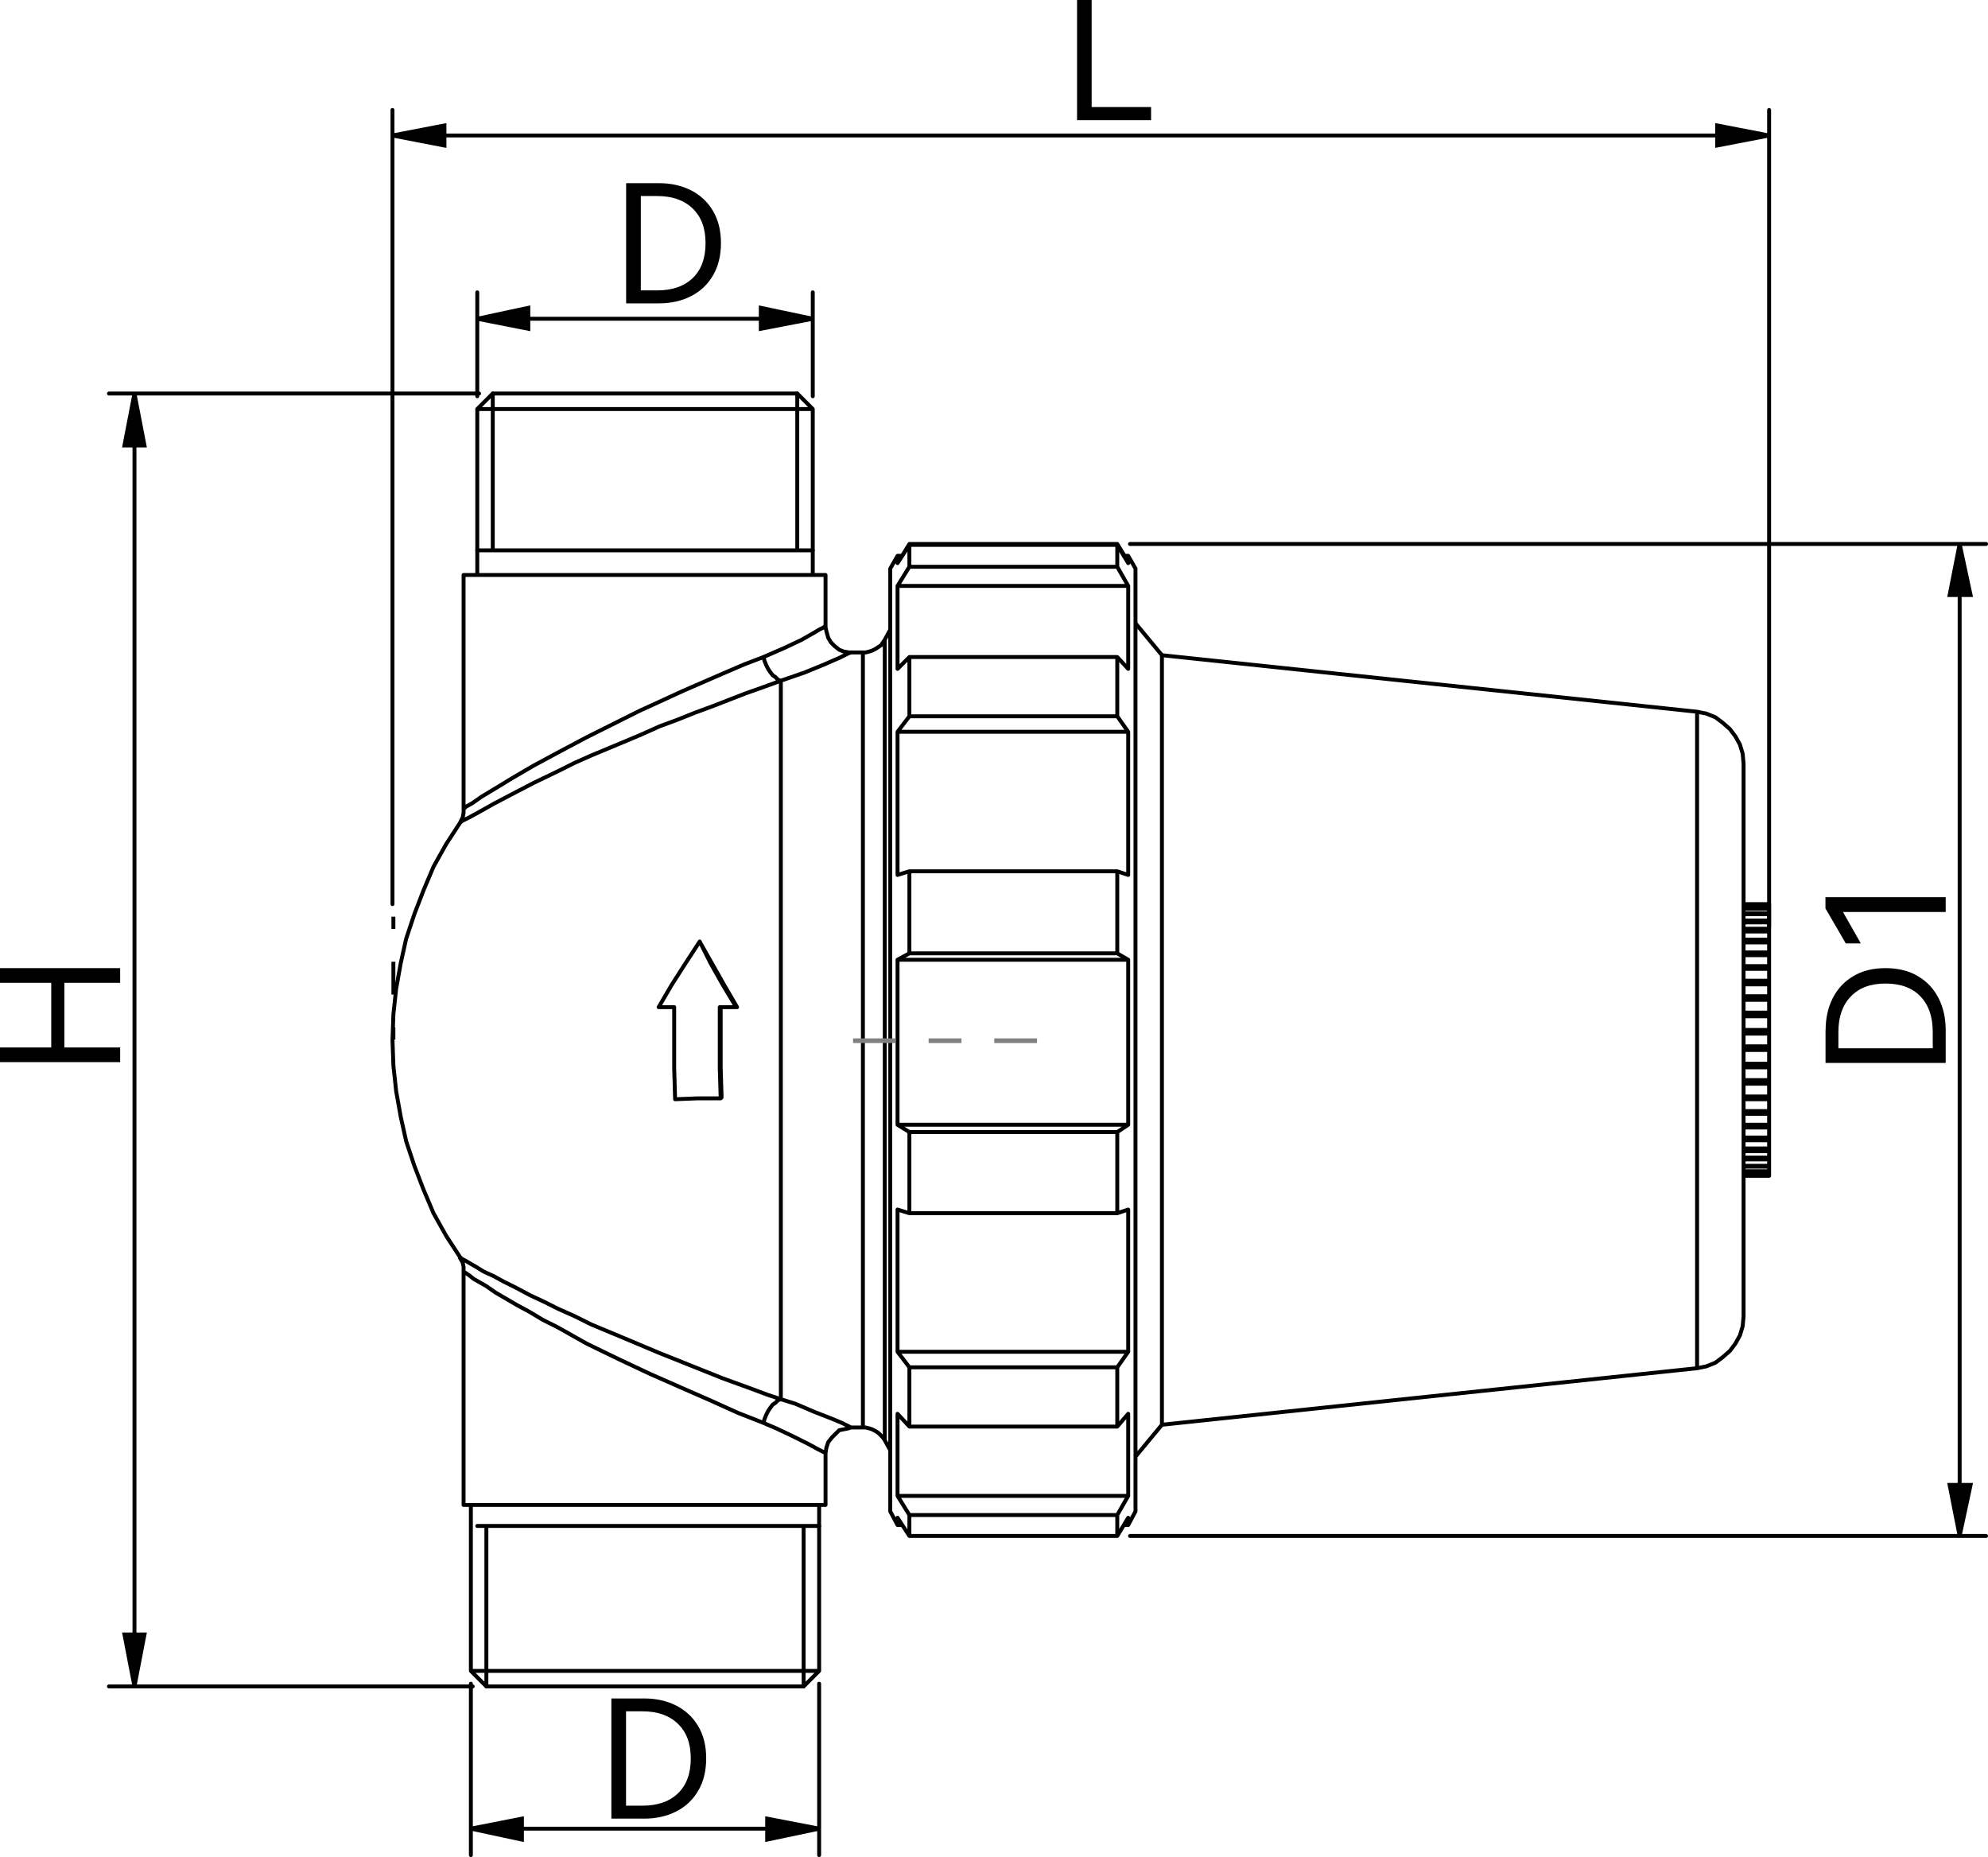 <?xml version="1.0" encoding="UTF-8"?>
<svg id="_图层_1" data-name="图层 1" xmlns="http://www.w3.org/2000/svg" viewBox="0 0 218.06 203.67">
  <defs>
    <style>
      .cls-1 {
        stroke-dashoffset: 85.07px;
      }

      .cls-1, .cls-2, .cls-3, .cls-4 {
        fill: none;
      }

      .cls-1, .cls-2, .cls-4 {
        stroke: #000;
        stroke-width: .43px;
      }

      .cls-1, .cls-3 {
        stroke-dasharray: 0 0 0 0 86.4 3.6 3.6 3.6;
      }

      .cls-1, .cls-3, .cls-4 {
        stroke-miterlimit: 10;
      }

      .cls-5 {
        fill: #000;
        stroke-width: 0px;
      }

      .cls-2 {
        stroke-linecap: round;
        stroke-linejoin: round;
      }

      .cls-3 {
        stroke: gray;
        stroke-dashoffset: 81.71px;
        stroke-width: .51px;
      }
    </style>
  </defs>
  <path class="cls-2" d="M90.55,159.36l-.2-.1-.6-.3-1.1-.6-1.6-.8-1.9-.9-1.4-.6M83.75,72.06l2.3-1,1.9-.9,1.4-.8.5-.3.4-.2.3-.2v.1M50.95,88.66h-.1l.3-.2.7-.4,1-.7,1.5-.9,1.8-1.1,2.4-1.4,2.6-1.4,3.2-1.7,3.4-1.7,2.4-1.2,2.4-1.1,2.4-1.1,2.3-1,2.3-1,2.1-.9,2.1-.8M83.75,156.06l-2.8-1.1-3.1-1.4-3.2-1.4-3.4-1.5-3.4-1.6-3.5-1.7-3.2-1.8-1.6-.8-1.5-.9-1.3-.7-1.2-.7-1.2-.7-1-.7-.7-.4-.7-.4-.5-.4-.3-.2-.3-.2M50.45,137.86l.2.2.4.2.5.3.7.4.8.5,1.1.5,1.1.6,1.4.7,1.5.8,1.5.7,1.6.8,1.8.8,1.8.9,3.6,1.5,1.9.8,1.9.8,3.5,1.4,3.5,1.4,3.3,1.2,1.6.6,1.5.5M85.65,74.66l-2.2.8-1.7.6-1.8.7-1.8.7-1.9.7-2,.8-1.9.7-2,.9-1.9.8-3.6,1.5-1.8.8-1.6.8-2.9,1.4-2.5,1.3-1.9,1-1.6.9-1.1.6-.8.4-.2.2M93.35,71.56h.1-.1l-.3.1-.4.2-.6.3-.7.3-.9.4-2.2.9-2.6.9M85.65,153.46l1.6.5,2.1.9,1.8.7,1.2.5.8.4.2.1M94.65,156.56v-85M97.05,70.16v87.8M186.15,150.06h0v-72M54.05,43.16h33.4M89.15,44.86h-36.8M88.15,184.96h-34.8M51.65,183.26h19.1M70.75,183.26h19.1M50.85,165.06h39.7M50.85,63.06h39.7M83.75,72.06l.1.4.2.5.2.4.2.3.3.4.3.2.3.3.3.1M83.75,156.06l.1-.4.2-.5.2-.4.2-.3.3-.4.3-.2.3-.3.3-.1M72.45,110.46h-.2M73.95,110.46h-1.5M85.65,74.66v78.8M79.15,120.36l-.1.1M79.05,110.46v6.6l.1,3.3M78.95,110.46v6.7l.1,3.3M72.25,110.46l1.4-2.4,1.6-2.5,1.5-2.3M73.95,110.46h-1.7M74.05,120.56l-.1-3.4v-6.7M76.55,120.46l-2.5.1M79.05,120.46h-2.5M76.85,103.46l1.3,2.3,1.3,2.3,1.4,2.4M76.85,103.46l-.1-.1v-.1M76.75,103.26l1.2,2.4,1.3,2.3,1.5,2.5M80.85,110.46h-1.8M80.85,110.46h-.1M80.75,110.46h-1.8M79.05,110.46h-.1M99.75,59.66h22.8M99.75,168.46h22.8M99.75,166.16h22.8M99.75,59.76h22.8M99.75,62.16h22.8M98.45,164.06h25.3M123.75,64.26h-25.3M99.75,156.46h22.8M99.75,149.96h22.8M99.75,72.06h22.8M99.75,78.56h22.8M191.25,83.76h0v38.3M191.25,122.06v22.3M98.45,148.26h25.3M123.75,80.26h-25.3M99.75,124.16h22.8M99.75,133.06h22.8M127.45,71.86v53.3M127.45,125.16v31.1M99.75,95.56h22.8M99.75,104.56h22.8M98.45,123.36h25.3M123.75,105.26h-25.3M123.75,166.46l-1.2,2M123.75,166.46v.8M123.35,60.96l-.8-1.3M123.75,60.96h0v.8M122.55,59.76l1.2,2M122.55,62.16v-2.4M123.75,64.26l-1.2-2.1M123.75,64.26v9.1M122.55,72.06l1.2,1.3M122.55,78.56v-6.5M123.75,80.26l-1.2-1.7M123.75,80.26v15.7M122.55,95.56l1.2.4M122.55,104.56v-9M123.75,105.26l-1.2-.7M123.75,105.26v18.1M122.55,124.16l1.2-.8M122.55,133.06v-8.9M123.75,132.66l-1.2.4M123.75,132.66v15.6M122.55,149.96l1.2-1.7M122.55,156.46v-6.5M123.75,155.06l-1.2,1.4M123.75,155.06v9M122.55,166.16l1.2-2.1M122.55,168.46v-2.3M124.55,165.76h0v-38.1M124.55,127.66V62.36M98.45,164.06l1.3,2.1M98.45,164.06v-9M99.75,156.46l-1.3-1.4M99.75,149.96v6.5M98.45,148.26l1.3,1.7M98.45,148.26v-15.6M99.75,133.06l-1.3-.4M99.75,124.16v8.9M98.45,123.36l1.3.8M98.45,123.36v-18.1M99.75,104.56l-1.3.7M99.75,95.56v9M98.45,95.96l1.3-.4M98.45,95.96v-15.7M99.75,78.56l-1.3,1.7M99.75,72.06v6.5M98.45,73.36l1.3-1.3M98.45,73.36v-9.1M99.75,62.16l-1.3,2.1M99.75,59.76v2.4M98.45,61.76l1.3-2M98.45,61.76v-.8M99.75,59.66l-.8,1.3M98.45,167.26v-.8M99.75,168.46l-1.3-2M99.75,166.16v2.3M97.65,165.76h0v-38.1M97.65,127.66V62.36M194.05,128.86h0v.1M191.25,128.96h2.8M194.05,99.16h0v.1M194.05,99.16h-2.8M194.05,128.76v.1M194.05,128.86h-2.8M194.05,99.26v.1M191.25,99.26h2.8M194.05,128.56h0v.2M191.25,128.76h2.8M194.05,99.36h0v.2M194.05,99.36h-2.8M194.05,128.46v.1M194.05,128.56h-2.8M194.05,99.56v.1M191.25,99.56h2.8M194.05,127.96v.5M191.25,128.46h2.8M194.05,99.66v.5M194.05,99.66h-2.8M194.05,127.86v.1M194.05,127.96h-2.8M194.05,100.16v.1M191.25,100.16h2.8M194.05,127.16v.7M191.25,127.86h2.8M194.05,100.26v.7M194.05,100.26h-2.8M194.05,126.96v.2M194.05,127.16h-2.8M194.05,100.96v.2M191.25,100.96h2.8M194.05,126.26v.7M191.25,126.96h2.8M194.05,125.96v.3M194.05,126.26h-2.8M194.05,101.86v.3M194.05,101.16v.7M191.25,101.86h2.8M194.05,101.16h-2.8M194.05,125.06v.9M191.25,125.96h2.8M194.05,124.76v.3M194.05,125.06h-2.8M194.05,103.06v.3M194.05,102.16v.9M191.25,103.06h2.8M194.05,102.16h-2.8M194.05,123.66v1.1M191.25,124.76h2.8M194.05,123.36v.3M194.05,123.66h-2.8M194.05,103.36v1.1M191.25,103.56v-.2M191.25,103.56h0M194.05,103.36h-2.8M194.05,104.46v.3M191.25,104.46h2.8M194.05,121.86v.3M194.05,122.16v1.2M191.25,123.36h2.8M194.05,122.16h-2.8M194.05,104.76v1.2M194.05,104.76h-2.8M194.05,105.96v.3M191.25,105.96h2.8M194.05,120.26v.3M194.05,120.56v1.3M191.25,121.86h2.8M194.05,120.56h-2.8M194.05,106.26v1.3M194.05,106.26h-2.8M194.05,107.56v.3M191.25,107.56h2.8M194.05,120.26h0M194.05,120.26h-2.8M194.05,107.86v.1M194.05,107.86h-2.8M194.05,118.86v1.4M191.25,120.26h2.8M194.05,118.56v.3M194.05,118.86h-2.8M194.05,107.96v1.3M194.05,107.96h-2.8M194.05,109.26v.3M191.25,109.26h2.8M194.05,118.46v.1M194.05,118.56h-2.8M194.05,109.56v.1M194.05,109.56h-2.8M194.05,117.06v1.4M191.25,118.46h2.8M194.05,116.76v.3M194.05,117.06h-2.8M194.05,109.66v1.4M194.05,109.66h-2.8M194.05,111.06v.3M191.25,111.06h2.8M194.05,116.66v.1M194.05,116.76h-2.8M194.05,111.36v.1M194.05,111.36h-2.8M194.05,114.96v.2M194.05,115.16v1.5M191.25,116.66h2.8M194.05,115.16h-2.8M194.05,111.46v1.5M194.05,111.46h-2.8M194.05,112.96v.2M191.25,112.96h2.8M194.05,114.76v.2M194.05,114.96h-2.8M194.05,113.16v.2M194.05,113.16h-2.8M194.05,113.36v1.4M191.25,114.76h2.8M194.05,113.36h-2.8M93.35,71.56h-.2l-.6-.1-.5-.2-.5-.4-.4-.4-.3-.5-.2-.7-.1-.5M90.55,159.36h0l.1-.6.2-.6.4-.5.4-.4.4-.4.5-.1.5-.1.3-.1M54.05,43.16l-1.7,1.7M89.15,44.86l-1.7-1.7M89.15,63.06v-18.2M52.35,44.86v18.2M88.15,184.96l1.7-1.7M51.65,183.26l1.7,1.7M51.65,165.06v18.2M89.85,183.26v-18.2M90.55,165.06v-5.7M50.85,139.46v25.6M90.55,68.76v-5.7M50.85,63.06v25.6M50.85,88.66h0v.5l-.1.5-.2.4-.1.2M50.45,137.96h0l.3.5.1.5v.5M50.45,90.26l-1.5,2.3-1.4,2.5-1.1,2.6-1,2.6-.9,2.7-.6,2.7-.5,2.8-.3,2.8-.1,2.8.1,2.8.3,2.8.5,2.8.6,2.7.9,2.7,1,2.6,1.1,2.6,1.4,2.5,1.5,2.3M94.65,71.56h-1.3M93.35,156.56h1.3M97.05,70.16l-.2.3-.2.3-.3.2-.3.2-.4.2-.3.1-.4.1h-.3M94.65,156.56h.3l.4.1.3.1.4.2.3.2.3.3.2.2.2.3M97.05,157.96l.6,1.1M97.65,69.06l-.6,1.1M123.35,167.26h.4M98.45,167.26h.5M98.95,60.96h-.5M123.75,60.96h-.5M191.25,83.76l-.1-1.1-.3-1-.5-.9-.6-.8-.8-.7-.8-.6-1-.4-1-.2M186.15,150.06l1-.2,1-.4.8-.6.8-.7.6-.8.5-.9.3-1,.1-1.1M186.15,78.06l-58.7-6.2M127.45,156.26l58.7-6.2M127.45,71.86l-2.9-3.5M124.55,159.76l2.9-3.5M124.55,62.36l-.8-1.4M123.75,167.26l.8-1.5M97.65,165.76l.8,1.5M98.45,60.96l-.8,1.4"/>
  <path class="cls-5" d="M5.62,114.88v-7.09H0v-1.61h13.18v1.61h-6.12v7.09h6.12v1.61H0v-1.61h5.62Z"/>
  <path class="cls-5" d="M72.3,20.09c1.29,0,2.45.26,3.47.77,1.03.52,1.84,1.27,2.43,2.26.59.99.88,2.17.88,3.54s-.29,2.56-.88,3.56c-.58.99-1.39,1.75-2.42,2.27s-2.19.78-3.49.78h-3.61v-13.18h3.61ZM72.08,31.85c1.66,0,2.96-.45,3.9-1.35s1.41-2.18,1.41-3.83-.47-2.9-1.42-3.81c-.94-.91-2.24-1.36-3.89-1.36h-1.79v10.35h1.79Z"/>
  <path class="cls-5" d="M70.68,186.28c1.29,0,2.45.26,3.47.77,1.03.52,1.84,1.27,2.43,2.26.59.99.88,2.17.88,3.54s-.29,2.57-.88,3.56c-.58.99-1.39,1.75-2.42,2.27-1.03.52-2.19.78-3.49.78h-3.61v-13.18h3.61ZM70.46,198.04c1.66,0,2.96-.45,3.9-1.35.94-.9,1.41-2.18,1.41-3.83s-.47-2.9-1.42-3.81c-.94-.91-2.24-1.36-3.89-1.36h-1.79v10.35h1.79Z"/>
  <g>
    <path class="cls-5" d="M200.25,112.96c0-1.29.26-2.45.77-3.47.52-1.03,1.27-1.84,2.26-2.43.99-.59,2.17-.88,3.54-.88s2.56.29,3.55.88c.99.58,1.75,1.39,2.27,2.42.52,1.03.78,2.19.78,3.49v3.61h-13.18v-3.61ZM212,113.18c0-1.66-.45-2.96-1.35-3.9-.9-.94-2.18-1.41-3.83-1.41s-2.9.47-3.81,1.42c-.91.94-1.36,2.24-1.36,3.89v1.79h10.35v-1.79Z"/>
    <path class="cls-5" d="M204.12,103.47h-1.66l-2.23-3.84v-1.23h13.19v1.62h-11.27l1.96,3.45Z"/>
  </g>
  <path class="cls-5" d="M118.13,0h1.61v11.74h6.52v1.44h-8.12V0Z"/>
  <path class="cls-4" d="M194.05,14.86l-5.7,1.1v-2.2l5.7,1.1M43.05,14.86l5.7-1.1v2.2l-5.7-1.1"/>
  <path class="cls-4" d="M51.65,200.56l5.6-1.1v2.3l-5.6-1.2M89.85,200.56l-5.7,1.2v-2.3l5.7,1.1M52.35,34.96l5.6-1.2v2.3l-5.6-1.1M89.15,34.96l-5.7,1.1v-2.3l5.7,1.2"/>
  <path class="cls-4" d="M214.95,168.46l-1.1-5.6h2.3l-1.2,5.6M214.95,59.66l1.2,5.6h-2.3l1.1-5.6M14.75,184.96l-1.1-5.7h2.2l-1.1,5.7M14.75,43.16l1.1,5.7h-2.2l1.1-5.7"/>
  <line class="cls-1" x1="43.15" y1="114.01" x2="43.15" y2="100.54"/>
  <line class="cls-3" x1="93.57" y1="114.14" x2="113.75" y2="114.14"/>
  <path class="cls-2" d="M43.05,14.86h151M194.05,101.66V12.06M43.05,99.16V12.06"/>
  <path class="cls-2" d="M88.15,184.96v-17.6M52.35,167.36h37.5M53.35,167.36h-1M53.35,184.96v-17.6M87.45,43.16v17.2M52.35,60.36h36.8M54.05,60.36h-1.7M54.05,43.16v17.2"/>
  <path class="cls-2" d="M89.85,200.56h-38.2M51.65,184.66v18.8M89.85,184.66v18.8M89.15,34.96h-36.8M52.35,43.46v-11.4M89.15,43.46v-11.4"/>
  <path class="cls-2" d="M214.95,59.66v108.8M123.95,168.46h93.9M123.95,59.66h93.9M14.75,43.16v141.8M51.85,184.96H11.95M52.55,43.16H11.95"/>
  <path class="cls-5" d="M194.05,14.86l-5.7,1.1v-2.2M43.05,14.86l5.7-1.1v2.2"/>
  <path class="cls-5" d="M51.65,200.56l5.6-1.1v2.3M89.85,200.56l-5.7,1.2v-2.3M52.35,34.96l5.6-1.2v2.3M89.15,34.96l-5.7,1.1v-2.3"/>
  <path class="cls-5" d="M214.95,168.46l-1.1-5.6h2.3M214.95,59.66l1.2,5.6h-2.3M14.75,184.96l-1.1-5.7h2.2M14.75,43.16l1.1,5.7h-2.2"/>
</svg>